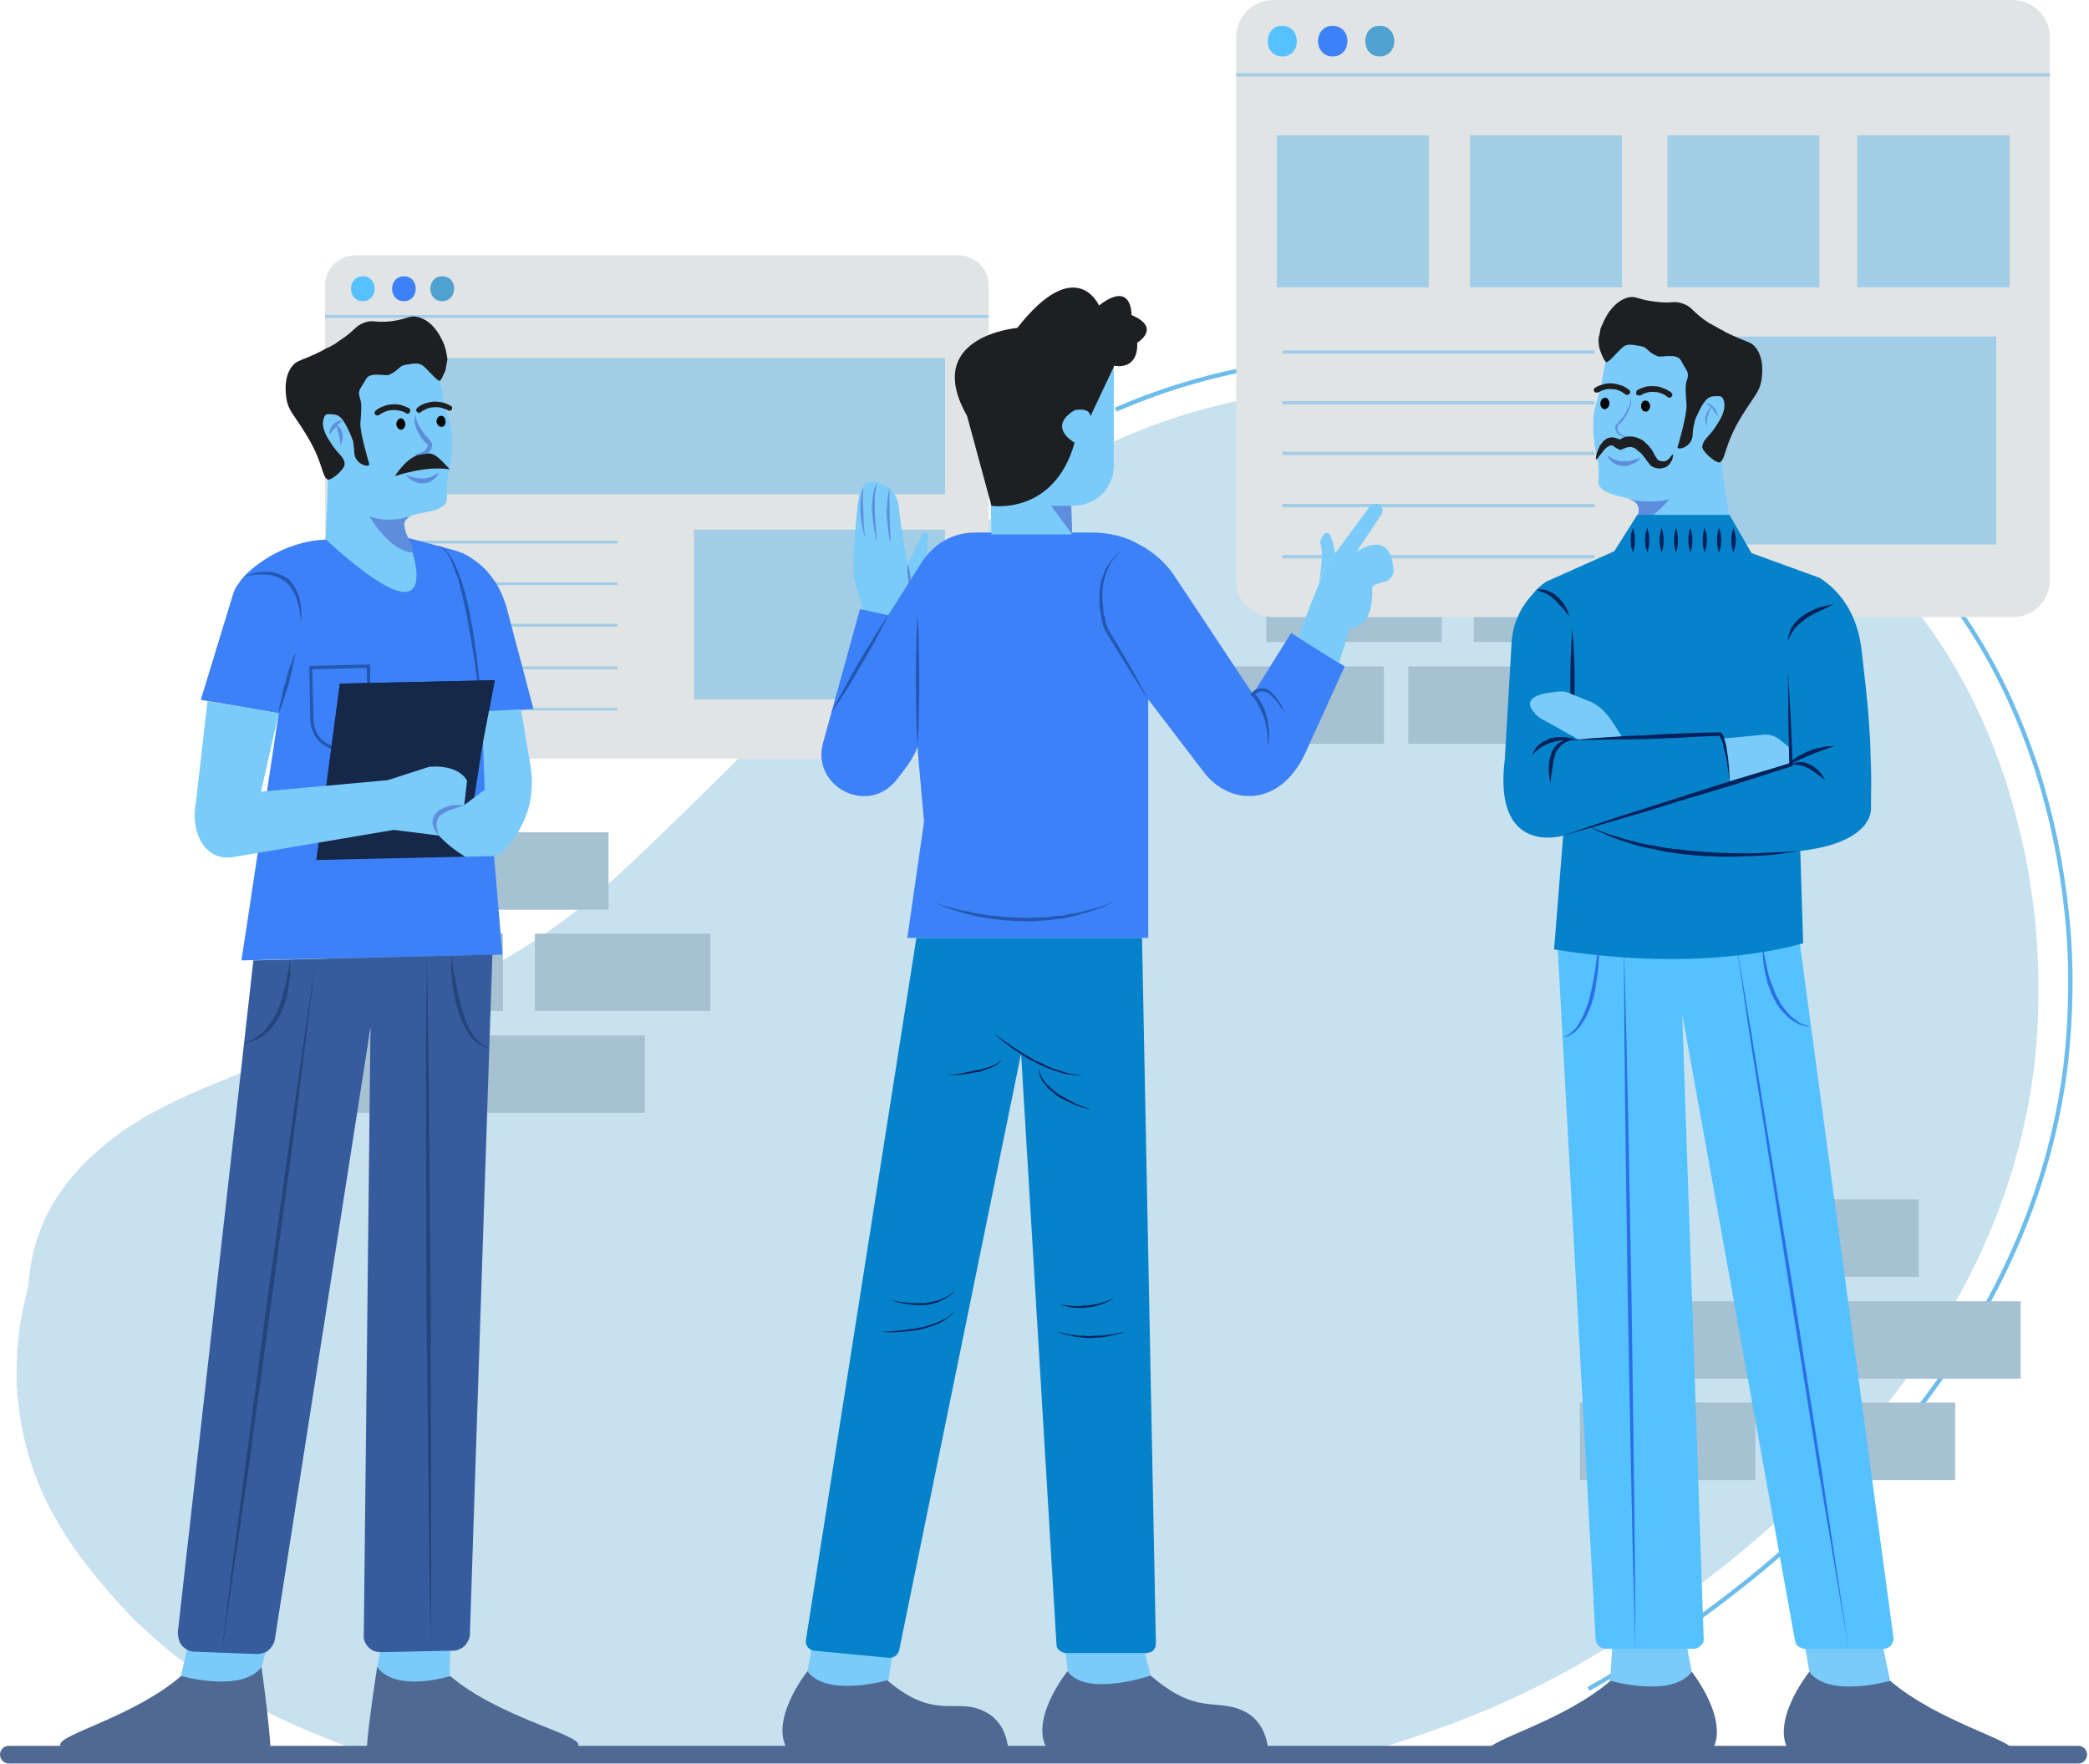 <svg xmlns="http://www.w3.org/2000/svg" viewBox="0 0 437 369" width="437" height="369"><title>team-discussing-on-website-development</title><style>		.s0 { fill: #c8e1ef } 		.s1 { fill: none;stroke: #6cbdec;stroke-miterlimit:10;stroke-width: .9 } 		.s2 { fill: #a6c1d1 } 		.s3 { fill: #e1e4e5 } 		.s4 { fill: #a2cde6 } 		.s5 { fill: #55c1ff } 		.s6 { fill: #3c81f7 } 		.s7 { fill: #4fa1d0 } 		.s8 { fill: #7acbf9 } 		.s9 { fill: #5e8ddd } 		.s10 { fill: #506993 } 		.s11 { fill: #2357b0 } 		.s12 { fill: #0582ca } 		.s13 { fill: #00225c } 		.s14 { fill: #1d1f22 } 		.s15 { fill: #07080a } 		.s16 { fill: #365c9d } 		.s17 { fill: #24457c } 		.s18 { fill: #152849 } 		.s19 { fill: #2a6fe6 } 		.s20 { fill: none;stroke: #506993;stroke-linecap: round;stroke-linejoin: round;stroke-width: 2 } 	</style><g id="Layer_2"><g id="Layer_1-2"><path class="s0" d="m287.1 366.2c14.3-4.5 27.1-9 42.6-17.7 15.9-9 86.6-51.5 95.8-125.1q0.9-7.6 0.9-15.1 0.1-7.6-0.6-15.2-0.8-7.6-2.3-15-1.6-7.4-3.9-14.7c-2.8-8.3-8.7-25-23.6-41.6-18.2-20.3-39-28.1-51.2-32.6q-6.9-2.4-13.9-4.2-7.1-1.8-14.4-2.9-7.2-1-14.5-1.4-7.3-0.3-14.6 0c-11 0.4-30.5 1.2-52.7 10.9-14.5 6.3-23.4 13.5-36.7 24.3-21 17-23.7 24.2-60.5 59.4-10 9.7-18.3 17.3-31 24.8-8.8 5.2-15.9 8.2-28.9 13.5-32.2 13-41.3 15.7-51.9 23-20.4 14.3-19.1 30-20 33.3q-0.8 3.2-1.4 6.5-0.5 3.3-0.7 6.6-0.2 3.3-0.1 6.7 0.2 3.3 0.7 6.6c2.6 17.6 12.2 29.2 18.1 36.2q3 3.5 6.3 6.8 3.4 3.2 7 6.2 3.7 2.9 7.6 5.5 3.9 2.5 8 4.7 2.9 1.5 5.8 3 2.9 1.4 5.9 2.7 2.9 1.3 6 2.5 3 1.2 6 2.3z"></path><path class="s1" d="m233.4 85.7c23.1-10.1 43.4-10.9 54.9-11.3q7.6-0.4 15.2 0 7.6 0.4 15.1 1.5 7.6 1.1 14.9 3 7.4 1.8 14.6 4.4c12.7 4.6 34.3 12.8 53.3 33.9 15.5 17.3 21.6 34.7 24.6 43.4q2.4 7.5 4 15.2 1.6 7.8 2.4 15.7 0.8 7.8 0.7 15.8-0.1 7.9-1 15.7c-9.6 76.7-83.2 121-99.8 130.3"></path><path fill-rule="evenodd" class="s2" d="m148.6 211.5h-36.7v-16.2h36.7z"></path><path fill-rule="evenodd" class="s2" d="m127.3 190.3h-36.6v-16.2h36.6z"></path><path fill-rule="evenodd" class="s2" d="m105.2 211.5h-36.7v-16.2h36.7z"></path><path fill-rule="evenodd" class="s2" d="m134.9 232.8h-36.7v-16.2h36.7z"></path><path fill-rule="evenodd" class="s2" d="m93.1 232.8h-36.6v-16.2h36.6z"></path><path fill-rule="evenodd" class="s2" d="m422.7 288.4h-36.7v-16.2h36.7z"></path><path fill-rule="evenodd" class="s2" d="m401.4 267.1h-36.7v-16.2h36.7z"></path><path fill-rule="evenodd" class="s2" d="m379.3 288.4h-36.7v-16.2h36.7z"></path><path fill-rule="evenodd" class="s2" d="m409 309.6h-36.7v-16.2h36.7z"></path><path fill-rule="evenodd" class="s2" d="m367.2 309.6h-36.7v-16.2h36.7z"></path><path fill-rule="evenodd" class="s2" d="m345 134.3h-36.7v-16.2h36.7z"></path><path fill-rule="evenodd" class="s2" d="m323.7 113.1h-36.7v-16.2h36.7z"></path><path fill-rule="evenodd" class="s2" d="m301.6 134.3h-36.7v-16.2h36.7z"></path><path fill-rule="evenodd" class="s2" d="m331.3 155.6h-36.7v-16.2h36.7z"></path><path fill-rule="evenodd" class="s2" d="m289.5 155.6h-36.6v-16.2h36.6z"></path><path fill-rule="evenodd" class="s3" d="m74.4 53.4h126.1c3.5 0 6.3 2.8 6.3 6.3v92.7c0 3.5-2.8 6.3-6.3 6.3h-126.1c-3.5 0-6.4-2.8-6.4-6.3v-92.7c0-3.5 2.9-6.3 6.4-6.3z"></path><path fill-rule="evenodd" class="s4" d="m68 65.9h138.8v0.6h-138.8z"></path><path class="s5" d="m75.9 63c3.3 0 3.3-5.2 0-5.2-3.3 0-3.3 5.2 0 5.2z"></path><path class="s6" d="m84.5 63c3.3 0 3.3-5.2 0-5.2-3.3 0-3.3 5.2 0 5.2z"></path><path class="s7" d="m92.5 63c3.3 0 3.4-5.2 0-5.2-3.3 0-3.3 5.2 0 5.2z"></path><path fill-rule="evenodd" class="s4" d="m75.9 74.9h121.8v28.5h-121.8z"></path><path fill-rule="evenodd" class="s4" d="m75.9 113.1h53.3v0.6h-53.3z"></path><path fill-rule="evenodd" class="s4" d="m75.9 121.8h53.3v0.6h-53.3z"></path><path fill-rule="evenodd" class="s4" d="m75.9 130.5h53.3v0.6h-53.3z"></path><path fill-rule="evenodd" class="s4" d="m75.9 139.4h53.3v0.6h-53.3z"></path><path fill-rule="evenodd" class="s4" d="m75.9 148.1h53.3v0.5h-53.3z"></path><path fill-rule="evenodd" class="s4" d="m145.2 110.8h52.5v35.5h-52.5z"></path><path fill-rule="evenodd" class="s3" d="m266.4 0h154.6c4.3 0 7.8 3.5 7.8 7.7v113.7c0 4.3-3.5 7.7-7.8 7.7h-154.6c-4.3 0-7.8-3.4-7.8-7.7v-113.7c0-4.2 3.5-7.7 7.8-7.7z"></path><path fill-rule="evenodd" class="s4" d="m258.6 15.3h170.2v0.7h-170.2z"></path><path class="s5" d="m268.3 11.8c4 0 4-6.4-0.1-6.4-4 0-4 6.4 0 6.4z"></path><path class="s6" d="m278.8 11.8c4.1 0 4.1-6.4 0-6.4-4.1 0-4.1 6.4 0 6.4z"></path><path class="s7" d="m288.6 11.8c4.1 0 4.1-6.4 0-6.4-4 0-4 6.4 0 6.4z"></path><path fill-rule="evenodd" class="s4" d="m268.3 73.3h65.3v0.7h-65.4z"></path><path fill-rule="evenodd" class="s4" d="m268.3 83.9h65.3v0.7h-65.4z"></path><path fill-rule="evenodd" class="s4" d="m268.3 94.5h65.3v0.7h-65.4z"></path><path fill-rule="evenodd" class="s4" d="m268.3 105.4h65.3v0.7h-65.4z"></path><path fill-rule="evenodd" class="s4" d="m268.3 116.1h65.3v0.7h-65.4z"></path><path fill-rule="evenodd" class="s4" d="m353.2 70.4h64.4v43.5h-64.4z"></path><path fill-rule="evenodd" class="s4" d="m267.1 28.3h31.8v31.8h-31.8z"></path><path fill-rule="evenodd" class="s4" d="m307.5 28.3h31.8v31.8h-31.8z"></path><path fill-rule="evenodd" class="s4" d="m348.8 28.3h31.8v31.8h-31.8z"></path><path fill-rule="evenodd" class="s4" d="m388.5 28.3h31.9v31.8h-31.9z"></path><path class="s8" d="m186.2 135.9c0 0 3.6-2.4 5.9-11.7 2.3-9.2 3.1-16.7 0-10.8l-2.2 4.6c0 0-1.5-7.5-1.9-12.1q-0.1-0.9-0.5-1.7-0.3-0.8-0.9-1.5-0.6-0.7-1.4-1.2-0.8-0.4-1.7-0.6c-2.2-0.5-3.8 0.5-4.2 5.9-0.8 8-0.9 12.2-0.6 14.3 0.2 0.7 2.3 8.1 2.3 8.1z"></path><path class="s9" d="m190.3 122.7q0-0.2 0-0.3-0.1-0.2-0.1-0.3-0.1-0.1-0.1-0.3 0-0.1-0.1-0.3 0-0.1 0-0.3 0-0.1-0.1-0.2 0-0.2 0-0.3 0-0.2 0-0.3-0.1-0.6-0.1-1.2 0-0.1 0-0.3 0-0.1 0-0.3 0-0.1 0-0.3 0-0.1 0.1-0.3 0 0.2 0.1 0.3 0 0.2 0.1 0.3 0 0.1 0.1 0.3 0 0.1 0 0.3 0.1 0.1 0.1 0.2 0 0.2 0.1 0.3 0 0.2 0 0.3 0 0.2 0 0.3 0.1 0.2 0.1 0.3 0 0.2 0 0.3 0 0.1 0 0.3 0 0.1 0 0.3 0 0.1 0 0.3 0 0.1-0.1 0.3 0 0.1 0 0.3 0 0.1-0.1 0.3zm-4-9.1q-0.1-0.4-0.2-0.7-0.1-0.4-0.1-0.7-0.1-0.4-0.1-0.7-0.1-0.4-0.1-0.8-0.2-1.4-0.3-2.8 0-0.4 0-0.7 0-0.4 0-0.7 0-0.4 0.1-0.8 0-0.3 0-0.7 0-0.3 0.1-0.7 0-0.4 0.1-0.7 0-0.4 0.1-0.7 0.1-0.4 0.2-0.7c-0.1 1.9 0 3.8 0 5.7l0.1 2.8q0.1 1.4 0.1 2.9zm-2.9-0.4q-0.1-0.3-0.2-0.7-0.1-0.4-0.1-0.8-0.1-0.4-0.2-0.8-0.1-0.3-0.1-0.7-0.1-0.4-0.1-0.8-0.1-0.4-0.1-0.8-0.1-0.4-0.1-0.8 0-0.4-0.1-0.8 0-0.4 0-0.8 0-0.4 0-0.8 0.1-0.3 0.1-0.7 0-0.4 0.1-0.8 0-0.4 0.1-0.8 0.1-0.4 0.2-0.8 0.1-0.4 0.3-0.7 0.1-0.4 0.3-0.7-0.1 0.3-0.2 0.7-0.1 0.4-0.1 0.8-0.1 0.4-0.1 0.7-0.1 0.4-0.1 0.8 0 1.6 0 3.1c0.1 2.1 0.3 4.1 0.4 6.2zm-2.5-0.9q-0.1-0.3-0.2-0.6-0.1-0.4-0.1-0.7-0.1-0.3-0.2-0.6 0-0.3-0.1-0.7-0.1-0.3-0.1-0.6 0-0.3-0.1-0.7 0-0.3 0-0.6-0.1-0.4-0.1-0.7 0-0.3 0-0.6 0-0.4 0-0.7 0-0.3 0-0.7 0-0.3 0.1-0.6 0-0.4 0-0.7 0.1-0.3 0.1-0.6 0.1-0.4 0.2-0.7 0.1-0.3 0.2-0.6-0.1 1.3-0.1 2.6 0 1.3 0.1 2.6l0.1 2.6z"></path><path class="s8" d="m170.6 340.7l-3.6 18.9c0 0 11.7 4.4 18.7-7.1l1.6-10.4z"></path><path class="s10" d="m168.9 349.6c0 0-8.5 10.7-3.8 16.9q0.2 0.3 0.5 0.5 0.2 0.2 0.5 0.3 0.2 0.1 0.5 0.2 0.3 0.1 0.7 0.1l42.3-0.3q0.3 0 0.5-0.1 0.3-0.1 0.5-0.3 0.2-0.2 0.3-0.5 0.1-0.3 0-0.6c-0.2-2.2-1.2-6.2-5.4-8-5.9-2.6-10 2.1-19.9-6.3 0 0-12.7 3.6-16.7-1.9z"></path><path class="s8" d="m222.2 340.1l2.6 20.9c0 0 11 2 15.9-10.5l-2.7-10.8z"></path><path class="s10" d="m223.3 349.6c0 0-8.6 10.7-3.8 16.9q0.2 0.3 0.4 0.5 0.2 0.2 0.5 0.3 0.3 0.1 0.6 0.2 0.3 0.1 0.6 0.1l42.3-0.3q0.3 0 0.6-0.1 0.2-0.1 0.4-0.3 0.2-0.2 0.3-0.5 0.1-0.3 0.1-0.6c-0.3-2.2-1.3-6.2-5.4-8-5.9-2.6-9.4 1.1-19.2-7.3 0 0-13.4 4.6-17.4-0.9z"></path><path class="s6" d="m185.8 128.7l-5.9-1.3-7.7 27.9c-2.6 9.2 9.3 15.4 15.3 7.9 2.4-3 4.1-5.5 4.4-7l1.4 15.7-3.5 24.3h50.4v-49.9l12 15.7c5.6 6.7 16 6.7 21.1-5l8-17.6-11.2-7-8 12.8-16.2-24.4q-1.4-2.2-3.4-4-1.9-1.7-4.2-2.9-2.2-1.3-4.8-1.9-2.5-0.6-5.1-0.6h-24.4q-1.7 0-3.3 0.4-1.6 0.4-3 1.2-1.5 0.8-2.7 2-1.2 1.1-2.1 2.5z"></path><path class="s11" d="m173.8 149.2c0.9-1.7 1.8-3.5 2.8-5.2q1.4-2.6 2.9-5.2 1.5-2.6 3.1-5.1c1-1.7 2.1-3.4 3.2-5-0.8 1.8-1.8 3.5-2.7 5.3q-1.5 2.6-3 5.2-1.4 2.5-3 5.1c-1.1 1.6-2.1 3.3-3.3 4.9zm18.1 7c-0.1-2.3-0.2-4.6-0.2-6.9-0.1-2.3-0.1-4.6-0.1-6.9 0-2.3 0-4.5 0.1-6.8 0-2.3 0.1-4.6 0.2-6.9 0.2 2.3 0.3 4.6 0.3 6.9 0.1 2.3 0.1 4.5 0.1 6.8 0 2.3 0 4.6-0.1 6.9 0 2.3-0.1 4.6-0.3 6.9zm48.3-9.9c-1.6-2.4-3.1-4.8-4.6-7.2-1.5-2.4-3-4.8-4.5-7.3q-0.2-0.6-0.4-1.1-0.1-0.5-0.2-1.1-0.2-0.5-0.2-1.1-0.1-0.5-0.2-1.1-0.1-0.6-0.1-1.1 0-0.6 0-1.1 0-0.6 0-1.1 0-0.6 0.1-1.2 0.1-0.5 0.2-1.1 0.1-0.5 0.3-1 0.2-0.6 0.4-1.1 0.2-0.5 0.5-1 0.3-0.5 0.6-0.9 0.3-0.5 0.7-0.9 0.3-0.4 0.7-0.8 0.4-0.4 0.9-0.7-0.4 0.3-0.8 0.8-0.4 0.4-0.7 0.8-0.3 0.4-0.6 0.9-0.3 0.5-0.5 1-0.2 0.5-0.4 1-0.2 0.5-0.3 1-0.2 0.5-0.3 1-0.1 0.6-0.1 1.1-0.1 0.6-0.1 1.1 0 0.5 0 1.1 0 0.5 0.1 1 0 0.6 0.1 1.1 0 0.6 0.1 1.1 0.1 0.5 0.3 1 0.1 0.6 0.2 1.1 0.2 0.5 0.4 1l-0.1-0.1c1.5 2.5 2.9 4.9 4.4 7.4 1.4 2.5 2.8 5 4.1 7.5zm-45.1 42.4q2.3 0.8 4.7 1.4c0.8 0.2 1.6 0.4 2.3 0.5l2.4 0.5q1.2 0.2 2.4 0.4 1.2 0.1 2.4 0.2 1.2 0.2 2.4 0.2 1.2 0.1 2.4 0.1c1.6 0.1 3.2-0.1 4.8-0.1q1.2-0.2 2.4-0.3l1.2-0.1 1.2-0.3c0.8-0.1 1.6-0.2 2.4-0.4l2.3-0.6c0.4-0.1 0.8-0.2 1.2-0.3l1.1-0.4 2.3-0.8q-1.1 0.5-2.2 1-1.1 0.4-2.3 0.8-1.1 0.4-2.3 0.7-1.2 0.4-2.4 0.6l-1.2 0.3q-0.6 0.1-1.2 0.1-1.2 0.2-2.4 0.3c-1.6 0.1-3.3 0.3-4.9 0.2q-1.2 0-2.4-0.1-1.3 0-2.5-0.2-1.2-0.1-2.4-0.3-1.2-0.2-2.4-0.4-1.2-0.3-2.4-0.6-1.1-0.3-2.3-0.7-1.2-0.3-2.3-0.8-1.1-0.4-2.3-0.9zm73.7-39.5q-0.3-0.5-0.6-0.9-0.4-0.5-0.7-1-0.3-0.5-0.7-0.9-0.4-0.4-0.8-0.8-0.2-0.2-0.4-0.4-0.2-0.1-0.5-0.3-0.2-0.1-0.5-0.2-0.2 0-0.5-0.1-0.2 0-0.5 0.1-0.2 0.1-0.5 0.2-0.2 0.1-0.4 0.2-0.2 0.2-0.3 0.4l-0.1-0.5q0.3 0.2 0.5 0.5 0.3 0.3 0.5 0.6 0.2 0.4 0.4 0.7 0.2 0.3 0.4 0.7 0.1 0.3 0.3 0.6 0.1 0.4 0.3 0.7 0.1 0.4 0.2 0.8 0.1 0.3 0.2 0.7 0.1 0.3 0.1 0.7 0.1 0.4 0.1 0.7 0.1 0.4 0.1 0.8 0.1 0.4 0.1 0.7 0 0.4 0 0.8 0 0.3-0.1 0.7 0 0.4 0 0.7-0.1 0.4-0.1 0.8l-0.1-1.5c0-0.5 0-1-0.1-1.4q-0.1-0.4-0.1-0.8-0.1-0.3-0.2-0.7 0-0.3-0.1-0.7-0.1-0.3-0.2-0.7-0.1-0.3-0.2-0.6-0.1-0.4-0.3-0.7-0.1-0.3-0.3-0.7-0.1-0.3-0.3-0.6-0.1-0.3-0.3-0.6-0.2-0.3-0.4-0.6-0.2-0.3-0.4-0.6-0.2-0.2-0.5-0.5l-0.2-0.3 0.2-0.2q0.2-0.3 0.5-0.5 0.3-0.2 0.6-0.3 0.3-0.1 0.6-0.2 0.3 0 0.7 0 0.3 0 0.6 0.1 0.3 0.1 0.6 0.3 0.2 0.1 0.5 0.3 0.2 0.2 0.4 0.5 0.4 0.4 0.8 0.9 0.3 0.5 0.7 1 0.3 0.5 0.5 1 0.3 0.6 0.5 1.1z"></path><path class="s12" d="m191.7 196.2l-23.1 146.8q-0.1 0.4 0 0.8 0.1 0.4 0.4 0.8 0.3 0.3 0.6 0.5 0.4 0.2 0.8 0.2l15.6 1.5q0.3 0 0.7-0.1 0.3-0.1 0.6-0.3 0.3-0.2 0.5-0.5 0.2-0.3 0.3-0.7l25.5-124.8 7.4 123.5q0 0.4 0.1 0.7 0.2 0.4 0.5 0.6 0.3 0.3 0.6 0.4 0.4 0.2 0.8 0.2h16.8q0.4 0 0.8-0.2 0.4-0.1 0.7-0.4 0.2-0.3 0.4-0.7 0.1-0.3 0.1-0.8l-2.9-147.5z"></path><path class="s13" d="m186.3 271.9q0.5 0.1 0.9 0.2 0.4 0.1 0.9 0.2 0.4 0.1 0.8 0.1 0.5 0.1 0.9 0.1 0.5 0.1 0.9 0.1 0.4 0 0.9 0 0.4 0 0.8 0 0.5 0 0.9 0 0.4 0 0.9-0.1 0.4-0.1 0.8-0.2 0.5-0.1 0.9-0.2 0.4-0.1 0.8-0.2 0.4-0.2 0.8-0.4 0.4-0.2 0.8-0.4 0.3-0.3 0.7-0.5 0.3-0.3 0.7-0.6-0.3 0.4-0.6 0.7-0.4 0.3-0.7 0.5-0.4 0.3-0.8 0.5-0.4 0.3-0.8 0.4-0.4 0.2-0.8 0.4-0.4 0.1-0.9 0.2-0.4 0.1-0.9 0.2-0.4 0.1-0.9 0.1-0.8 0.1-1.7 0-0.9 0-1.8-0.2-0.9-0.1-1.8-0.3-0.8-0.3-1.7-0.6zm-1.8 6.7q2-0.1 4-0.3 0.5-0.1 1-0.1 0.5-0.1 1-0.2 0.5 0 1-0.1 0.5-0.1 1-0.2 0.5-0.1 1-0.2 0.5-0.2 1-0.3 0.4-0.2 0.9-0.3 0.5-0.2 0.9-0.4 0.5-0.2 1-0.4 0.4-0.2 0.8-0.5 0.4-0.3 0.8-0.6 0.4-0.3 0.8-0.7-0.3 0.4-0.7 0.8-0.4 0.3-0.8 0.6-0.4 0.4-0.8 0.6-0.5 0.3-0.9 0.5-0.5 0.2-1 0.4-0.4 0.2-0.9 0.3-0.5 0.2-1 0.3-0.5 0.2-1 0.3-1 0.2-2 0.3-1 0.1-2 0.2-1.1 0.1-2.1 0.1-1 0-2-0.1zm36.8-5.8q0.4 0.1 0.7 0.2 0.4 0 0.8 0 0.4 0.1 0.7 0.1 0.4 0 0.8 0.1 0.4 0 0.7 0 0.4 0 0.8 0 0.4 0 0.7-0.1 0.4 0 0.8 0 0.7-0.1 1.5-0.2 0.7-0.1 1.4-0.3 0.8-0.3 1.5-0.5 0.7-0.3 1.3-0.7-0.3 0.3-0.6 0.5-0.3 0.2-0.7 0.4-0.3 0.1-0.7 0.3-0.3 0.1-0.7 0.3-0.3 0.1-0.7 0.2-0.4 0.1-0.8 0.2-0.3 0.1-0.7 0.1-0.4 0.1-0.8 0.1-0.7 0.1-1.5 0.1-0.8 0-1.5-0.1-0.8-0.1-1.5-0.3-0.8-0.1-1.5-0.4zm0 5.8q0.4 0.1 0.9 0.2 0.4 0.1 0.8 0.2 0.5 0.1 0.9 0.2 0.4 0 0.9 0.1 0.4 0 0.9 0.1 0.4 0 0.9 0 0.4 0 0.9 0.1 0.4 0 0.8 0 0.5-0.1 0.9-0.1 0.5 0 0.9 0 0.5 0 0.9-0.1 0.5 0 0.9-0.1c1.2-0.1 2.3-0.4 3.5-0.6q-0.4 0.1-0.8 0.3-0.5 0.1-0.9 0.2-0.4 0.1-0.9 0.2-0.4 0.1-0.9 0.2-0.4 0.1-0.9 0.2-0.4 0-0.8 0.1-0.5 0-0.9 0-0.5 0.1-1 0.1-0.4 0-0.9 0-0.4-0.1-0.9-0.1-0.4 0-0.9-0.1-0.4 0-0.9-0.1-0.4-0.1-0.8-0.2-0.5-0.1-0.9-0.2-0.5-0.1-0.9-0.3-0.4-0.1-0.8-0.3zm-13.3-62.4c1.3 1.1 2.8 2 4.2 3q0.6 0.4 1.1 0.7 0.6 0.4 1.1 0.7 0.6 0.3 1.1 0.6 0.6 0.4 1.2 0.7 0.6 0.3 1.2 0.5 0.5 0.3 1.1 0.6 0.6 0.2 1.2 0.5 0.6 0.2 1.3 0.4 0.6 0.2 1.2 0.4 0.6 0.2 1.3 0.3 0.6 0.1 1.2 0.2 0.7 0.1 1.3 0.2-0.6 0-1.3-0.1-0.6 0-1.3-0.1-0.6-0.1-1.3-0.2-0.6-0.2-1.2-0.4-0.7-0.2-1.3-0.4-0.6-0.2-1.2-0.5-0.6-0.2-1.2-0.5-0.6-0.3-1.2-0.6-0.6-0.3-1.2-0.6-0.5-0.3-1.1-0.7-0.5-0.3-1.1-0.7-0.5-0.4-1.1-0.7-0.5-0.4-1-0.8-0.6-0.4-1.1-0.8-0.5-0.4-1-0.8-0.5-0.5-0.9-0.9zm-9.9 8.8c2-0.3 4-0.6 5.9-1.1q0.4 0 0.8-0.1 0.3-0.1 0.7-0.2 0.3-0.1 0.7-0.2 0.4-0.1 0.7-0.2 0.4-0.1 0.7-0.3 0.4-0.1 0.7-0.3 0.3-0.2 0.6-0.4 0.4-0.2 0.7-0.4-0.3 0.3-0.6 0.5-0.3 0.3-0.6 0.5-0.3 0.2-0.7 0.4-0.3 0.1-0.7 0.3-0.3 0.1-0.7 0.2-0.3 0.1-0.7 0.3-0.4 0.1-0.7 0.2-0.4 0.1-0.8 0.1-0.7 0.2-1.5 0.3-0.7 0.1-1.5 0.2-0.7 0.1-1.5 0.1-0.8 0.1-1.5 0.1zm19.1-1.6q0.1 0.4 0.3 0.9 0.1 0.4 0.3 0.8 0.2 0.4 0.5 0.8 0.2 0.4 0.5 0.7 0.3 0.4 0.7 0.7 0.3 0.3 0.7 0.6 0.3 0.3 0.7 0.6 0.4 0.3 0.7 0.5c0.6 0.3 1.1 0.6 1.6 0.9q0.9 0.5 1.7 0.9c1.1 0.5 2.3 0.9 3.5 1.4q-1-0.3-1.9-0.5c-0.6-0.2-1.1-0.4-1.7-0.6-0.6-0.3-1.2-0.6-1.7-0.8-0.6-0.3-1.2-0.6-1.7-0.9q-0.4-0.3-0.8-0.6-0.3-0.3-0.7-0.6-0.3-0.3-0.7-0.6-0.3-0.4-0.6-0.8-0.3-0.3-0.6-0.7-0.2-0.4-0.4-0.9-0.2-0.4-0.2-0.9-0.1-0.4-0.2-0.9z"></path><path class="s8" d="m271.5 133.3l5.9-15 9.2-12.4q0.2-0.2 0.5-0.3 0.2-0.2 0.5-0.2 0.3-0.1 0.6 0 0.2 0.1 0.5 0.3 0.2 0.1 0.3 0.4 0.2 0.2 0.2 0.5 0.1 0.2 0 0.5-0.1 0.3-0.2 0.5l-5.2 7.8c0 0 7.2-5.1 7.7 3.8q0.1 0.4-0.1 0.8-0.1 0.5-0.4 0.8-0.3 0.4-0.7 0.6-0.3 0.3-0.8 0.3-0.3 0.1-0.6 0.2-0.3 0.1-0.6 0.2-0.4 0.1-0.7 0.2-0.2 0.2-0.5 0.4c-0.2 0.1 0.9 8.4-4.7 8.7l-2.3 7.3z"></path><path class="s8" d="m276 121.7c0 0 0.9-6.1 0.3-7.7q0-0.1-0.1-0.3 0-0.2 0-0.3 0-0.2 0.1-0.4 0-0.1 0.1-0.3c0.6-1.3 1.9-3 2.9 3l-1.9 2.6zm-68.6-9.9l-0.7-35.4h26.3v21q0 1.7-0.6 3.2-0.7 1.6-1.8 2.7-1.2 1.2-2.7 1.8-1.6 0.7-3.2 0.7h-0.6l0.1 6z"></path><path fill-rule="evenodd" class="s9" d="m224.1 105.8h-4.2l4.4 6-0.2-6z"></path><path class="s14" d="m207.4 105.8c0 0 13.1 2.1 17.4-13.2 0 0-5.9-3.2 0-6.8 0 0 3.2-0.7 3.3 1.3l5-10.6c0 0 5 1.2 4.8-4.8 0 0 5.2-3.1-1.2-5.8 0 0 0.2-7.4-6.8-2 0 0-4.8-11-17.1 4.7 0 0-20 1.7-10.5 18.4z"></path><path class="s8" d="m80.6 339.8l-1.7 8.9c0 0 8.3 14.3 15.2 2.7l0.1-12.5z"></path><path class="s10" d="m78.9 348.7c0 0-2.8 18-2 18l42.7-0.2q0.3 0 0.6-0.1 0.3-0.2 0.4-0.4 0.2-0.2 0.3-0.5 0.1-0.3 0.1-0.6c-0.3-2.2-17-5.9-26.8-14.3 0 0-11.3 3.6-15.3-1.9z"></path><path class="s8" d="m40.4 339.8l-4.6 19.3c0 0 11.2 3.9 18.2-7.7l3-11.1zm33.6-269.2q1.1-0.3 2.1-0.4 1.1-0.1 2.1 0 1.1 0 2.2 0.1 1 0.2 2 0.4c1.3 0.4 6 1.7 8.6 5.9 0.9 1.6 1.2 3.6 1.9 7.6 0.4 2.4 1.5 4.2 1.7 7.2q0 0.9 0 1.8 0 1-0.1 1.9-0.1 0.9-0.3 1.8-0.1 0.9-0.3 1.8c-0.9 3.7-0.1 5.8-0.6 6.5-2 2.9-9 1.2-8.8 4.8 0.1 2.2 5.1 9.7 5.2 12.3 0 3.4-9.7 3.4-13 2-0.5-0.2-8.8-7.4-8.6-11.4 0.1-2.1 0.7-15.6 0.5-16.8-1-4.6-3.3-5-5.5-10.4q-0.5-1.1-0.6-2.2-0.2-1.1-0.1-2.2 0.1-1.1 0.5-2.1 0.4-1.1 1-2 1-1.2 2.1-2.3 1.1-1 2.4-1.9 1.3-0.8 2.7-1.4 1.4-0.7 2.9-1z"></path><path fill-rule="evenodd" class="s15" d="m92.4 89.3c-0.6 0-1-0.5-1.1-1.1 0-0.6 0.4-1.2 0.9-1.2 0.5-0.1 1 0.4 1 1.1 0.1 0.6-0.3 1.2-0.8 1.2z"></path><path fill-rule="evenodd" class="s15" d="m83.9 89.9c-0.5 0-0.9-0.5-1-1.1 0-0.7 0.4-1.2 0.9-1.3 0.5 0 0.9 0.5 1 1.1 0 0.7-0.3 1.2-0.9 1.3z"></path><path class="s14" d="m87.7 86.4q-0.2 0-0.4-0.2-0.1-0.1-0.2-0.2-0.1-0.2 0-0.4 0.1-0.2 0.2-0.3 0.7-0.6 1.6-0.9 0.9-0.3 1.8-0.4 1 0 1.9 0.2 0.9 0.2 1.7 0.7 0.2 0.1 0.3 0.3 0 0.3-0.1 0.5-0.2 0.2-0.4 0.2-0.2 0.1-0.4-0.1-0.7-0.3-1.4-0.5-0.8-0.2-1.5-0.1-0.8 0-1.5 0.3-0.7 0.3-1.3 0.7 0 0.1-0.1 0.1 0 0-0.1 0 0 0 0 0.1-0.1 0-0.1 0zm-8.8 0.5q-0.2 0-0.3-0.1-0.2-0.1-0.2-0.3-0.1-0.1 0-0.3 0-0.2 0.2-0.3 0.7-0.6 1.6-0.9 0.9-0.4 1.8-0.4 0.9-0.1 1.8 0.1 1 0.3 1.8 0.7 0.2 0.2 0.2 0.4 0.1 0.2-0.1 0.5-0.1 0.2-0.3 0.2-0.3 0.1-0.5-0.1-0.6-0.4-1.4-0.5-0.7-0.2-1.5-0.1-0.7 0-1.4 0.3-0.7 0.3-1.3 0.7-0.1 0.1-0.1 0.1 0 0-0.1 0 0 0-0.1 0 0 0-0.1 0z"></path><path class="s9" d="m86.9 86.7q0 0.3 0.1 0.7 0.1 0.3 0.2 0.6 0.1 0.4 0.3 0.7 0.1 0.3 0.3 0.6 0.2 0.3 0.4 0.6 0.2 0.3 0.4 0.6 0.2 0.3 0.4 0.6 0.2 0.2 0.5 0.5l0.5 0.5q0.1 0.1 0.1 0.3 0.1 0.1 0.2 0.2 0 0.1 0.1 0.2 0 0.2 0 0.3 0 0.2-0.1 0.5 0 0.2-0.1 0.4-0.1 0.2-0.3 0.4-0.1 0.2-0.3 0.3-0.4 0.2-0.7 0.4-0.4 0.1-0.8 0.2-0.4 0-0.8 0-0.4-0.1-0.8-0.2 0.4 0 0.7-0.1 0.3 0 0.7-0.2 0.3-0.1 0.6-0.3 0.3-0.1 0.5-0.4 0.1-0.1 0.2-0.2 0.1-0.1 0.1-0.2 0.1-0.1 0.1-0.3 0.1-0.1 0.1-0.2c-0.1-0.2-0.1-0.2-0.2-0.4l-0.6-0.5q-0.1-0.1-0.2-0.3-0.1-0.2-0.3-0.3-0.1-0.2-0.2-0.3-0.1-0.2-0.2-0.4c-0.2-0.4-0.5-0.8-0.7-1.3q-0.1-0.4-0.2-0.7-0.1-0.4-0.2-0.8 0-0.4 0.1-0.8 0-0.4 0.1-0.7zm-15.3 1.4q-0.1 0-0.2 0.1-0.1 0.1-0.2 0.2-0.1 0-0.2 0.1-0.1 0.1-0.2 0.2 0 0.1-0.1 0.1-0.1 0.1-0.2 0.2-0.1 0.1-0.2 0.2 0 0.1-0.1 0.2c-0.4 0.4-0.8 0.9-1.3 1.5q0-0.2 0-0.3 0-0.1 0-0.3 0-0.1 0.1-0.2 0-0.2 0.1-0.3 0-0.1 0.1-0.3 0-0.1 0.1-0.2 0.1-0.1 0.2-0.2 0-0.1 0.1-0.2 0.1-0.1 0.2-0.2 0.1-0.1 0.2-0.2 0.2-0.1 0.3-0.2 0.1 0 0.2-0.1 0.2-0.1 0.3-0.1 0.1-0.1 0.3-0.1 0.1 0 0.2 0 0.2 0 0.3 0.1z"></path><path class="s9" d="m71.2 93q0-0.3-0.1-0.6 0-0.2 0-0.5-0.1-0.3-0.1-0.5-0.1-0.3-0.1-0.6-0.1-0.2-0.2-0.5-0.1-0.2-0.1-0.5-0.1-0.2-0.2-0.5-0.1-0.2-0.2-0.5 0.1 0.1 0.3 0.2 0.1 0 0.2 0.1 0.1 0.1 0.2 0.2 0.1 0.2 0.2 0.3 0.1 0.1 0.2 0.2 0 0.2 0.1 0.3 0.1 0.1 0.1 0.3 0 0.1 0.1 0.3 0.1 0.3 0.1 0.6 0 0.3-0.1 0.6 0 0.3-0.1 0.5-0.1 0.3-0.3 0.6z"></path><path class="s14" d="m77.2 96.9c0 0-2-6.6-1.8-8.5 0.2-2.7 0.3-4-0.1-5.1-0.6-1.7 0.2-2 1.2-3.9 0.9-1.8 4.1-0.6 4.9-1 2.2-1 2-1.9 3.5-2.1 1.5-0.2 2.6-0.6 3.7 0.3 1.1 0.9 3.1 3.5 3.5 3q0.4-0.5 0.6-1.1 0.3-0.5 0.5-1.1 0.1-0.6 0.2-1.1 0.1-0.6 0.2-1.2-0.1-0.6-0.2-1.2-0.1-0.6-0.3-1.2-0.1-0.5-0.4-1.1-0.2-0.5-0.5-1c-0.4-0.8-2-3.7-4.9-4.3-1.6-0.4-1.9 0.4-5.4 0.9-3.6 0.4-3.8-0.4-5.7 0.3-2 0.7-1.9 1.7-5.4 3.9q-0.4 0.3-0.8 0.6-0.5 0.2-0.9 0.5-0.5 0.2-0.9 0.4-0.5 0.3-0.9 0.5c-4.4 2.2-5.1 1.9-6 3-2.1 2.3-1.5 6.1-1.4 6.9 0.4 2.6 1.5 3.3 3.9 7.2 3.9 6.2 3.4 9 4.7 9.8 0.6 0.4 3.7-2.1 3.6-3.3-0.1-1.4-1.2-1.8-2.6-3.9-1-1.5-2.4-3.5-1.8-5.5 0.3-1.2 0.9-1 2.1-0.9 1.7 0 2.6 2.3 3.4 3.9q0.2 0.5 0.4 1 0.2 0.4 0.3 0.9 0.1 0.5 0.1 1 0.1 0.5 0.1 1c0 2.9 3.7 3.5 3.1 2.4z"></path><path class="s9" d="m84.9 99.3q0.4 0.2 0.8 0.3 0.5 0.2 0.9 0.3 0.5 0.1 0.9 0.1 0.5 0.1 1 0.1 0.2 0 0.4 0 0.2 0 0.4-0.1 0.2 0 0.4-0.1 0.2-0.1 0.4-0.1 0.3-0.1 0.5-0.2 0.2-0.1 0.4-0.3 0.2-0.1 0.4-0.2 0.2-0.1 0.4-0.2-0.1 0.2-0.2 0.4-0.2 0.2-0.3 0.4-0.2 0.2-0.4 0.4-0.2 0.2-0.4 0.3-0.1 0.1-0.2 0.2-0.1 0.1-0.2 0.1-0.2 0.1-0.3 0.1-0.1 0.1-0.2 0.1-0.2 0.1-0.3 0.1-0.1 0-0.3 0-0.1 0.1-0.3 0.1-0.1 0-0.2 0-0.3 0-0.6 0-0.2-0.1-0.5-0.1-0.2-0.1-0.5-0.2-0.2-0.1-0.5-0.2-0.2-0.1-0.4-0.2-0.2-0.2-0.4-0.3-0.2-0.2-0.4-0.4-0.2-0.2-0.3-0.4z"></path><path class="s14" d="m88 95.1c2-0.2 2.3-1.2 6.1 3.1 0 0-4-1-11.5 1.4 0 0 2.6-4.2 5.4-4.5z"></path><path class="s6" d="m111.6 148.3l-5.7-21.5q-0.5-1.6-1.2-3.1-0.7-1.5-1.7-2.8-1-1.4-2.2-2.5-1.3-1.1-2.7-2-0.3-0.2-0.6-0.3-0.4-0.2-0.7-0.4-0.3-0.1-0.7-0.2-0.3-0.2-0.7-0.3l-10.1-2.7c0 0 10.1 25.2-17.1 0.4 0 0-8.4-0.3-16.4 6.9q-0.5 0.5-1 1.1-0.5 0.5-0.9 1.2-0.5 0.6-0.8 1.3-0.3 0.7-0.5 1.4l-6.6 21.6 16.3 2.8c0 0-7.7 51.4-7.8 51.7l54.6-1.2-4.3-50.7z"></path><path class="s11" d="m62.9 130.2q0-0.3 0-0.6-0.1-0.3-0.1-0.6 0-0.3-0.1-0.6 0-0.3 0-0.6-0.1-0.3-0.1-0.6-0.1-0.3-0.1-0.5-0.1-0.3-0.2-0.6-0.1-0.3-0.2-0.6-0.1-0.5-0.3-1-0.3-0.6-0.6-1-0.3-0.5-0.6-1-0.4-0.4-0.8-0.8-0.5-0.3-1-0.6-0.4-0.3-1-0.5-0.5-0.2-1.1-0.3-0.5-0.1-1.1-0.1-0.6-0.1-1.2 0-0.6 0-1.1 0-0.6 0.1-1.2 0.2-0.6 0.1-1.2 0.2 0.6-0.2 1.2-0.4 0.5-0.2 1.1-0.3 0.6-0.2 1.2-0.2 0.6-0.1 1.2-0.1 0.7 0 1.3 0.1 0.6 0.1 1.2 0.3 0.6 0.2 1.1 0.5 0.6 0.3 1.1 0.6 0.4 0.5 0.8 0.9 0.4 0.5 0.7 1.1 0.3 0.5 0.5 1.1 0.3 0.6 0.4 1.2 0.1 0.6 0.2 1.2 0.1 0.6 0.1 1.2 0 0.6 0 1.2 0 0.6-0.1 1.2zm28.7-16q0.2 0 0.3 0 0.2 0.1 0.3 0.1 0.2 0.1 0.3 0.1 0.1 0.1 0.2 0.2 0.2 0.2 0.5 0.4l0.3 0.4q0.2 0.2 0.4 0.5 0.2 0.2 0.3 0.5 0.2 0.2 0.3 0.5 0.2 0.2 0.3 0.5 0.3 0.5 0.5 1 0.2 0.6 0.5 1.1 0.2 0.5 0.4 1.1 0.2 0.5 0.4 1.1 0.7 2.2 1.2 4.4l0.5 2.3 0.4 2.3c0.3 1.5 0.5 3 0.7 4.5q0.4 2.3 0.6 4.6c0.4 3.1 0.6 6.1 0.8 9.2-0.3-1.5-0.5-3.1-0.7-4.6q-0.3-2.3-0.6-4.5c-0.5-3.1-0.9-6.1-1.5-9.1q-0.2-1.1-0.4-2.3-0.2-1.1-0.5-2.2-0.2-1.1-0.5-2.2-0.3-1.2-0.6-2.3-0.1-0.5-0.3-1.1-0.2-0.5-0.4-1-0.2-0.6-0.4-1.1-0.2-0.5-0.4-1.1-0.1-0.2-0.3-0.5-0.1-0.2-0.2-0.5-0.1-0.2-0.3-0.5-0.1-0.2-0.3-0.5l-0.4-0.4q-0.1-0.2-0.4-0.4-0.1-0.1-0.2-0.2-0.1-0.1-0.2-0.1-0.1-0.1-0.3-0.1-0.1-0.1-0.3-0.1zm-33.3 35q0.1-0.8 0.2-1.6 0.2-0.8 0.4-1.6 0.1-0.8 0.3-1.6 0.2-0.8 0.5-1.6 0.2-0.8 0.4-1.6 0.2-0.8 0.5-1.6 0.3-0.8 0.6-1.5 0.2-0.8 0.6-1.6-0.2 0.9-0.3 1.7-0.2 0.8-0.3 1.6-0.2 0.8-0.4 1.6-0.2 0.8-0.4 1.6-0.2 0.8-0.5 1.6-0.2 0.7-0.5 1.5-0.2 0.8-0.5 1.6-0.3 0.7-0.6 1.5z"></path><path class="s16" d="m103 199.7l-4.7 142.1q0 0.7-0.3 1.3-0.3 0.6-0.7 1.1-0.5 0.5-1.2 0.8-0.6 0.3-1.3 0.3l-15.1 0.3q-0.7 0-1.4-0.2-0.7-0.3-1.2-0.8-0.5-0.5-0.8-1.2-0.3-0.7-0.2-1.4l1.4-127.1-20 128q-0.1 0.7-0.5 1.3-0.3 0.5-0.8 1-0.5 0.4-1.2 0.6-0.6 0.2-1.3 0.2l-12.9-0.5q-0.8 0-1.5-0.3-0.7-0.4-1.2-0.9-0.5-0.6-0.7-1.4-0.2-0.7-0.2-1.5l15.8-140.5z"></path><path class="s17" d="m94.4 199.9q0.4 2.8 0.9 5.4c0.3 1.8 0.7 3.6 1.2 5.4q0.2 0.6 0.4 1.2 0.2 0.7 0.4 1.3 0.3 0.6 0.6 1.3 0.3 0.6 0.6 1.2 0.3 0.6 0.7 1.1 0.4 0.6 0.9 1 0.5 0.5 1 0.8 0.6 0.4 1.2 0.6-0.3 0-0.7-0.1-0.3-0.1-0.6-0.3-0.4-0.1-0.7-0.3-0.3-0.2-0.5-0.4-0.3-0.2-0.6-0.4-0.2-0.3-0.5-0.6-0.2-0.2-0.4-0.5-0.2-0.3-0.4-0.6-0.4-0.6-0.7-1.2-0.3-0.6-0.6-1.3-0.3-0.6-0.5-1.3-0.3-0.6-0.4-1.3-0.4-1.3-0.7-2.7-0.2-1.4-0.4-2.7-0.1-1.4-0.2-2.8 0-1.4 0-2.8zm-33.8 0.8q0.1 0.7 0.1 1.3 0 0.7 0 1.4 0 0.7-0.1 1.3-0.1 0.7-0.2 1.4-0.1 0.7-0.2 1.3-0.1 0.7-0.3 1.4-0.2 0.6-0.4 1.3-0.2 0.6-0.5 1.2-0.2 0.7-0.6 1.3-0.3 0.6-0.7 1.2-0.4 0.6-0.8 1.1-0.4 0.5-0.9 1-0.3 0.2-0.6 0.5-0.2 0.2-0.5 0.4-0.3 0.2-0.6 0.3-0.3 0.2-0.6 0.4-0.3 0.1-0.6 0.2-0.4 0.1-0.7 0.2-0.3 0.1-0.7 0.2-0.3 0.1-0.6 0.1 0.6-0.2 1.2-0.5 0.6-0.2 1.2-0.6 0.5-0.3 1-0.8 0.5-0.4 1-0.9 0.4-0.5 0.8-1 0.4-0.5 0.7-1.1 0.4-0.5 0.7-1.1 0.3-0.6 0.5-1.2 0.2-0.6 0.5-1.2 0.2-0.7 0.4-1.3 0.2-0.6 0.3-1.3 0.2-0.6 0.4-1.2 0.1-0.7 0.2-1.4 0.1-0.6 0.3-1.3 0.1-0.6 0.2-1.3 0.1-0.7 0.1-1.3z"></path><path fill-rule="evenodd" class="s17" d="m89.3 200l0.3 18.2 0.2 18.2 0.3 36.3 0.1 36.3v18.2l-0.1 18.2-0.3-18.2-0.2-18.2-0.4-36.3-0.1-36.3v-18.2l0.2-18.2z"></path><path fill-rule="evenodd" class="s17" d="m66.1 200.6l-2.3 18.2-2.3 18.3-4.9 36.4-5 36.5-2.7 18.2-2.6 18.2 2.2-18.3 2.4-18.2 4.8-36.5 5.1-36.4 2.6-18.2 2.7-18.2z"></path><path class="s11" d="m71.3 157q-1.3 0-2.4-0.5-1.2-0.5-2.1-1.4-0.8-0.8-1.3-2-0.5-1.1-0.6-2.3l-0.2-11.5 12.7-0.3 0.2 11.5q0 1.2-0.4 2.4-0.5 1.2-1.3 2.1-0.9 0.9-2.1 1.4-1.1 0.5-2.4 0.6-0.1 0-0.1 0zm-6-17l0.3 10.7q0 1.2 0.5 2.2 0.4 1 1.2 1.8 0.9 0.8 1.9 1.2 1.1 0.4 2.2 0.4 1.1 0 2.2-0.5 1-0.4 1.8-1.2 0.8-0.9 1.2-1.9 0.4-1.1 0.4-2.2l-0.3-10.8z"></path><path fill-rule="evenodd" class="s18" d="m100.9 156l2.6-13.7-32.4 0.7-4.9 36.9 31.1-0.7 3.6-23.2z"></path><path class="s8" d="m109 148.4l2 12q0.4 2.3 0.2 4.7-0.1 2.3-0.8 4.5-0.7 2.2-1.9 4.2-1.1 2.1-2.7 3.7l-0.5 0.5q-0.2 0.2-0.5 0.4-0.3 0.2-0.6 0.4-0.4 0.1-0.7 0.2-0.3 0.1-0.7 0.1l-5.5 0.1c0 0-15.4-9.2-0.2-10.8l4.3-3.2-0.6-16.4z"></path><path fill-rule="evenodd" class="s18" d="m100.9 156l2.6-13.7-32.4 0.7-4.9 36.9 21-11.6 13.7-12.3z"></path><path class="s8" d="m43.4 146.7l-2.4 21c-1.3 6.4 1.9 12.9 8.3 11.5l33.1-5.6 9.5 1.2 4.8-2.7 1-8.8c0 0-1.5-3.4-7.9-2.9l-8.7 2.8-26.5 2.4 3.7-16.4z"></path><path class="s9" d="m85.8 108c0 0-4.5 1.6-8.5 0 0 0 4 7.2 9 7.6v-1.3q-0.3-0.5-0.6-1-0.3-0.6-0.5-1.1-0.2-0.5-0.4-1.1-0.1-0.5-0.2-1.1-0.1-0.3 0-0.6 0.1-0.3 0.3-0.6 0.1-0.2 0.4-0.4 0.2-0.2 0.5-0.4z"></path><path class="s10" d="m54.7 348.7c0 0 2.5 18 1.7 18l-42.4-0.2q-0.3 0-0.6-0.1-0.3-0.2-0.5-0.4-0.2-0.2-0.2-0.5-0.1-0.3-0.1-0.6c0.2-2.2 15.5-5.9 25.3-14.3 0 0 12.8 3.6 16.8-1.9z"></path><path class="s9" d="m91.9 174.8q-0.3-0.3-0.5-0.5-0.3-0.3-0.4-0.6-0.2-0.3-0.3-0.7-0.1-0.3-0.2-0.7v-0.3-0.4q0-0.1 0.1-0.2 0-0.1 0-0.2 0-0.1 0.1-0.2 0-0.1 0.1-0.2 0-0.2 0.1-0.3 0.1-0.2 0.3-0.3 0.1-0.2 0.2-0.3 0.2-0.1 0.3-0.3 0.1 0 0.2-0.1 0 0 0.1-0.1 0.1 0 0.2-0.1 0.1 0 0.1-0.1 0.1 0 0.2 0 0.1-0.1 0.2-0.1 0-0.1 0.1-0.1 0.1 0 0.2-0.1 0.2 0 0.3-0.1 0.2 0 0.4-0.1 0.1 0 0.3-0.1 0.2 0 0.3-0.1 0.4 0 0.7-0.1 0.4 0 0.7 0 0.3 0 0.7 0 0.3 0 0.7 0c-0.9 0.4-1.7 0.6-2.5 0.9q-0.3 0.1-0.6 0.2-0.3 0.1-0.6 0.3-0.3 0.1-0.5 0.3-0.3 0.1-0.6 0.3-0.2 0.2-0.4 0.4-0.2 0.2-0.3 0.4-0.1 0.3-0.2 0.6-0.1 0.2-0.1 0.5 0 0.3 0 0.6 0.1 0.4 0.2 0.7 0 0.3 0.1 0.6 0.1 0.3 0.3 0.6z"></path><path class="s8" d="m354.1 66.6q-1.1-0.2-2.1-0.3-1.1-0.1-2.2-0.1-1 0-2.1 0.2-1.1 0.1-2.1 0.4c-1.3 0.3-6.1 1.7-8.6 5.9-1 1.7-1.3 3.7-2 7.7-0.4 2.5-1.5 4.2-1.7 7.3q0 0.9 0 1.9 0 0.9 0.1 1.8 0.1 0.9 0.2 1.9 0.2 0.9 0.4 1.8c0.9 3.8 0 5.8 0.6 6.6 2 2.9 8.4 1.5 8.2 5.1-0.1 2.3-4.5 9.5-4.5 12.2-0.1 3.4 7.9 4.8 15.1 1.7 4.1-1.8 8.5-8.3 8.3-12.3-0.1-2.1-2.3-14.7-2-16 0.9-4.6 3.3-5 5.5-10.5q0.4-1 0.6-2.2 0.2-1.1 0.1-2.2-0.1-1.1-0.5-2.2-0.4-1-1.1-1.9-0.9-1.3-2.1-2.4-1.1-1.1-2.4-1.9-1.3-0.9-2.7-1.5-1.5-0.6-3-1z"></path><path fill-rule="evenodd" class="s15" d="m336.7 84.5c-0.1 0.6-0.5 1.1-1.1 1.1-0.5-0.1-0.9-0.6-0.8-1.3 0-0.6 0.5-1.1 1-1.1 0.5 0 0.9 0.6 0.9 1.3z"></path><path fill-rule="evenodd" class="s15" d="m345.2 85c-0.1 0.7-0.5 1.2-1 1.1-0.6 0-0.9-0.6-0.9-1.2 0-0.7 0.5-1.2 1-1.1 0.5 0 0.9 0.6 0.9 1.2z"></path><path class="s14" d="m340.4 82.6q-0.1 0-0.1 0-0.1 0-0.1 0 0-0.1-0.1-0.1 0 0-0.1 0-0.6-0.5-1.3-0.8-0.7-0.3-1.5-0.3-0.7-0.1-1.5 0.1-0.7 0.2-1.4 0.6-0.2 0.1-0.4 0-0.3 0-0.4-0.2-0.1-0.2-0.1-0.5 0.1-0.2 0.3-0.3 0.8-0.5 1.7-0.7 0.9-0.3 1.9-0.2 0.9 0.1 1.8 0.4 0.9 0.3 1.6 0.9 0.2 0.1 0.3 0.3 0 0.2 0 0.4-0.1 0.2-0.3 0.3-0.1 0.1-0.3 0.1zm8.8 0.6q0 0-0.1 0 0 0-0.1-0.1 0 0 0 0-0.1 0-0.1 0-0.6-0.5-1.3-0.8-0.8-0.3-1.5-0.3-0.8-0.1-1.5 0.1-0.8 0.2-1.4 0.6-0.2 0.1-0.5 0-0.2 0-0.4-0.2-0.1-0.2 0-0.5 0-0.2 0.2-0.4 0.8-0.4 1.7-0.7 1-0.2 1.9-0.1 1 0 1.8 0.4 0.9 0.3 1.7 0.9 0.1 0.1 0.2 0.3 0.1 0.2 0 0.4-0.1 0.1-0.2 0.3-0.2 0.1-0.4 0.1z"></path><path class="s9" d="m341.1 82.9q0.1 0.4 0.1 0.7 0 0.4 0 0.8-0.1 0.4-0.2 0.7-0.1 0.4-0.3 0.7-0.1 0.4-0.3 0.7-0.2 0.3-0.4 0.7-0.2 0.3-0.4 0.6-0.3 0.3-0.5 0.6c-0.4 0.4-0.8 0.6-0.8 1q0 0.2 0 0.4 0.1 0.1 0.1 0.3 0.1 0.1 0.2 0.3 0.1 0.1 0.2 0.2 0.3 0.3 0.6 0.4 0.4 0.2 0.7 0.3 0.4 0.1 0.7 0.1 0.4 0.1 0.7 0-0.3 0.1-0.7 0.1-0.4 0-0.8 0-0.4-0.1-0.7-0.3-0.4-0.1-0.7-0.3-0.1-0.2-0.3-0.3-0.1-0.2-0.2-0.4-0.1-0.2-0.1-0.4-0.1-0.2-0.1-0.4 0-0.1 0-0.2 0.1-0.1 0.1-0.2 0.1-0.1 0.1-0.2 0.1-0.1 0.2-0.1l0.5-0.6q0.2-0.3 0.5-0.6 0.2-0.2 0.4-0.5 0.2-0.3 0.4-0.7 0.2-0.3 0.3-0.6 0.2-0.3 0.4-0.7 0.1-0.3 0.2-0.7 0.1-0.3 0.1-0.7 0.1-0.4 0-0.7zm15.5 1.4q0.3 0 0.6 0.1 0.2 0 0.5 0.2 0.2 0.1 0.4 0.3 0.2 0.1 0.4 0.3 0.1 0.1 0.2 0.2 0.1 0.2 0.1 0.3 0.1 0.1 0.2 0.2 0 0.1 0.1 0.2 0.1 0.2 0.1 0.3 0 0.1 0.1 0.2 0 0.2 0.1 0.3 0 0.1 0 0.2-0.1-0.2-0.3-0.4-0.1-0.2-0.3-0.4-0.1-0.2-0.3-0.4-0.1-0.2-0.3-0.4-0.1-0.1-0.2-0.2 0-0.1-0.1-0.2-0.1 0-0.2-0.1-0.1-0.1-0.2-0.2-0.1-0.1-0.2-0.1-0.1-0.1-0.2-0.2-0.1 0-0.2-0.1-0.2 0-0.3-0.1z"></path><path class="s9" d="m357.1 89.3q-0.3-0.6-0.3-1.2-0.1-0.5 0-1.1 0.2-0.6 0.5-1.1 0.3-0.5 0.8-0.8c-0.2 0.3-0.4 0.6-0.5 1q-0.1 0.1-0.1 0.2-0.1 0.1-0.1 0.3-0.1 0.1-0.1 0.2 0 0.1-0.1 0.3 0 0.2-0.1 0.5 0 0.3 0 0.6-0.1 0.2-0.1 0.5 0 0.3 0.1 0.6z"></path><path class="s14" d="m354.1 90.8q0-0.5 0.1-1 0-0.5 0.2-1 0.1-0.5 0.2-1 0.2-0.4 0.4-0.9c0.8-1.7 1.8-4 3.5-4 1.2 0 1.7-0.3 2.1 0.9 0.6 2-0.8 4.1-1.8 5.6-1.4 2.1-2.5 2.5-2.7 4-0.1 1.1 3.1 3.7 3.7 3.3 1.3-0.8 0.8-3.6 4.7-9.9 2.5-4 3.5-4.7 4-7.3 0.1-0.9 0.7-4.6-1.4-7-1-1.1-1.6-0.8-6.1-3q-0.4-0.3-0.9-0.5-0.4-0.2-0.9-0.5-0.4-0.2-0.9-0.5-0.4-0.2-0.9-0.5c-3.5-2.3-3.3-3.3-5.4-4-1.9-0.7-2.1 0.1-5.8-0.4-3.5-0.4-3.8-1.2-5.5-0.9-2.9 0.7-4.5 3.6-4.9 4.4q-0.3 0.5-0.5 1.1-0.3 0.5-0.5 1.1-0.1 0.6-0.2 1.2-0.2 0.5-0.2 1.1 0 0.7 0.1 1.3 0.1 0.6 0.3 1.1 0.2 0.6 0.5 1.2 0.2 0.5 0.6 1c0.4 0.5 2.4-2.1 3.5-3 1.1-1 2.2-0.5 3.8-0.3 1.5 0.2 1.3 1.2 3.5 2.1 0.8 0.4 4.1-0.8 5 1 1 2 1.8 2.3 1.2 4-0.4 1.1-0.3 2.4-0.1 5.1 0.2 2-1.8 8.7-1.8 8.7-0.7 1.1 3.1 0.5 3.1-2.5z"></path><path class="s9" d="m343.2 95.7q-0.1 0.2-0.3 0.4-0.2 0.2-0.4 0.4-0.2 0.1-0.4 0.3-0.2 0.1-0.5 0.2-0.2 0.1-0.5 0.2-0.2 0.1-0.5 0.2-0.2 0-0.5 0.1-0.3 0-0.5 0-0.2 0-0.3 0-0.1-0.1-0.3-0.1-0.1 0-0.3 0-0.1-0.1-0.2-0.1-0.1 0-0.3-0.1-0.1 0-0.2-0.1-0.1-0.1-0.3-0.1-0.1-0.1-0.2-0.2-0.2-0.1-0.4-0.3-0.2-0.2-0.4-0.4-0.1-0.2-0.3-0.4-0.1-0.2-0.2-0.5 0.2 0.2 0.4 0.3 0.2 0.1 0.4 0.2 0.2 0.2 0.4 0.3 0.2 0.1 0.5 0.2 0.2 0.1 0.4 0.1 0.2 0.1 0.4 0.1 0.2 0.1 0.4 0.1 0.3 0 0.5 0 0.5 0 0.9 0 0.5-0.1 0.9-0.2 0.5-0.1 1-0.3 0.4-0.1 0.8-0.3z"></path><path class="s14" d="m333.8 96q0.1-0.4 0.1-0.7 0.1-0.4 0.2-0.7 0.2-0.4 0.3-0.7 0.1-0.3 0.3-0.7 0.1-0.1 0.1-0.1 0.1-0.1 0.1-0.2 0.1-0.1 0.2-0.2 0-0.1 0.1-0.1 0.1-0.1 0.1-0.2 0.1-0.1 0.2-0.2 0.1-0.1 0.2-0.1 0.1-0.1 0.2-0.2 0.1-0.1 0.3-0.2 0.2 0 0.3-0.1 0.2 0 0.4-0.1 0.1 0 0.3 0 0.1 0 0.2 0 0.1 0 0.2 0 0.1 0 0.2 0.1 0.1 0 0.2 0 0.1 0 0.1 0.1 0.1 0 0.2 0 0.1 0 0.1 0.1 0.1 0 0.2 0c0.3 0.2 0.6 0.3 0.7 0.4q0 0 0 0 0 0 0 0 0 0 0 0 0 0 0 0c0.1 0 0 0 0 0q0 0 0-0.1 0 0-0.1 0 0 0 0 0 0 0-0.1 0 0 0-0.1 0 0 0-0.1 0 0 0-0.1 0 0 0-0.1 0 0 0 0 0 0 0-0.1 0 0 0 0 0 0 0 0 0 0.1 0 0.2-0.1 0.1-0.1 0.2-0.1 0.1-0.1 0.2-0.2 0.1 0 0.2-0.1 0.3-0.1 0.6-0.2 0.3 0 0.6-0.1 0.3 0 0.6 0 0.3 0 0.6 0.1 0.2 0 0.5 0.1 0.3 0.1 0.5 0.2 0.3 0.1 0.5 0.2 0.2 0.2 0.5 0.3 0.3 0.3 0.6 0.6 0.3 0.2 0.6 0.6 0.2 0.3 0.5 0.6 0.2 0.3 0.4 0.7l0.3 0.6c0.1 0.2 0.3 0.4 0.3 0.4q0 0.1 0 0.1 0.1 0.1 0.1 0.1 0 0.1 0.1 0.1 0 0.1 0 0.1 0.1 0.1 0.1 0.1 0 0 0 0 0.1 0 0.1 0.1 0 0 0.1 0c0.1 0 0.2 0.1 0.3 0.1q0.1 0 0.2 0.1 0.1 0 0.2 0 0.1 0 0.2 0 0.1 0 0.2 0c0.6 0 1.2-0.6 1.7-1.4h0.2q0 0.4-0.1 0.7-0.1 0.3-0.2 0.6-0.2 0.3-0.4 0.6-0.2 0.3-0.5 0.5-0.1 0.1-0.3 0.2-0.2 0.1-0.3 0.1-0.2 0.1-0.4 0.1-0.1 0-0.3 0.1-0.2 0-0.4 0-0.1 0-0.3 0-0.2-0.1-0.4-0.1-0.1 0-0.3-0.1-0.2-0.1-0.3-0.1-0.2-0.1-0.3-0.2-0.2-0.1-0.3-0.2-0.1-0.2-0.2-0.3c-0.3-0.4-0.6-0.7-0.8-1.1q-0.2-0.2-0.4-0.5-0.2-0.2-0.4-0.5-0.2-0.2-0.5-0.4-0.2-0.2-0.5-0.4-0.1-0.1-0.2-0.2-0.1-0.1-0.3-0.2-0.1 0-0.3-0.1-0.1 0-0.3-0.1-0.1 0-0.2 0-0.2 0-0.3 0-0.2 0-0.3 0.1-0.2 0-0.3 0-0.1 0.1-0.2 0.1 0 0-0.1 0.1-0.1 0-0.2 0 0 0.1-0.1 0.1l-0.4 0.1q0 0.1-0.1 0.1 0 0-0.1 0 0 0-0.1 0 0 0-0.1 0-0.1-0.1-0.3-0.2-0.1 0-0.3-0.1-0.1-0.1-0.3-0.2-0.1-0.1-0.3-0.2-0.1-0.1-0.2-0.2-0.1 0-0.3 0-0.1 0-0.3 0-0.1 0-0.2 0.1-0.2 0.1-0.3 0.2-0.1 0-0.2 0.1-0.2 0.1-0.3 0.3-0.1 0.1-0.2 0.2-0.2 0.2-0.4 0.5-0.2 0.2-0.4 0.5-0.2 0.2-0.4 0.5-0.2 0.3-0.4 0.5z"></path><path class="s9" d="m349.2 104.4q-1 0.3-2 0.4-1.1 0.1-2.2 0.1-1 0-2.1-0.1-1-0.1-2.1-0.4c1.2 0.4 2.1 1.1 2 2.4q0 0.4-0.1 0.7-0.1 0.4-0.2 0.7-0.1 0.3-0.2 0.7-0.1 0.3-0.3 0.6c3.7-0.5 7.2-5.1 7.2-5.1z"></path><path class="s8" d="m376.9 340.6l1.6 9.1c0 0 9.9 13.5 16.9 1.9l-2.3-11z"></path><path class="s10" d="m378.5 349.7c0 0-8.7 10.8-3.9 17.2q0.2 0.2 0.4 0.4 0.3 0.2 0.6 0.3 0.2 0.2 0.6 0.2 0.3 0.1 0.6 0.1l42.9-0.2q0.3 0 0.6-0.1 0.3-0.2 0.5-0.4 0.1-0.2 0.2-0.5 0.1-0.3 0.1-0.6c-0.3-2.2-15.7-6-25.7-14.5 0 0-12.9 3.7-16.9-1.9z"></path><path class="s8" d="m352.2 340.7l3.6 19.1c0 0-12.1 5.2-19.1-6.5l0.8-12.2z"></path><path class="s10" d="m353.9 349.7c0 0 8.6 10.8 3.8 17.2q-0.2 0.2-0.4 0.4-0.2 0.2-0.5 0.3-0.3 0.2-0.6 0.2-0.3 0.1-0.6 0.1l-43-0.2q-0.3 0-0.5-0.1-0.3-0.2-0.5-0.4-0.2-0.2-0.3-0.5-0.1-0.3 0-0.6c0.2-2.2 15.7-6 25.6-14.5 0 0 12.9 3.7 17-1.9z"></path><path class="s5" d="m325.8 197.3l8 145.7q0 0.3 0.2 0.7 0.1 0.3 0.4 0.6 0.3 0.3 0.7 0.4 0.3 0.2 0.7 0.2h18.6q0.4 0 0.8-0.2 0.3-0.2 0.6-0.5 0.3-0.2 0.5-0.6 0.1-0.4 0.1-0.8l-4.5-130.7 23.6 131.1q0.1 0.4 0.2 0.7 0.2 0.3 0.5 0.5 0.2 0.2 0.6 0.3 0.3 0.2 0.7 0.2h16.6q0.4 0 0.8-0.2 0.4-0.2 0.7-0.5 0.3-0.4 0.4-0.8 0.2-0.4 0.1-0.8l-19.6-145.3z"></path><path class="s19" d="m334.4 197.3q0 0.7 0.1 1.4 0 0.7 0 1.4-0.1 0.7-0.1 1.4 0 0.7-0.1 1.4-0.1 0.7-0.2 1.4-0.1 0.7-0.2 1.4-0.1 0.7-0.2 1.4-0.2 0.7-0.3 1.4-0.2 0.7-0.4 1.3-0.2 0.7-0.5 1.4-0.3 0.6-0.6 1.3-0.3 0.6-0.7 1.2-0.2 0.3-0.4 0.6-0.2 0.3-0.4 0.6-0.2 0.2-0.5 0.5-0.2 0.3-0.5 0.5-0.3 0.2-0.6 0.4-0.3 0.2-0.6 0.4-0.3 0.1-0.7 0.2-0.3 0.1-0.7 0.2 0.7-0.3 1.3-0.6 0.5-0.4 1-0.9 0.5-0.4 0.9-1 0.4-0.6 0.7-1.2 0.3-0.6 0.6-1.2 0.3-0.7 0.5-1.3 0.3-0.6 0.5-1.3 0.2-0.7 0.3-1.3c0.5-1.8 0.8-3.6 1.1-5.4q0.4-2.8 0.7-5.6zm34.3 0q0.1 0.7 0.2 1.4 0.1 0.6 0.2 1.3 0.2 0.7 0.3 1.3 0.1 0.7 0.3 1.4 0.1 0.6 0.3 1.3 0.2 0.6 0.4 1.3 0.2 0.6 0.5 1.2 0.2 0.6 0.5 1.3 0.2 0.6 0.6 1.2 0.3 0.6 0.6 1.1 0.4 0.6 0.8 1.1 0.4 0.5 0.9 1 0.4 0.5 1 0.9 0.5 0.4 1.1 0.8 0.6 0.3 1.2 0.5 0.6 0.3 1.2 0.5-0.3-0.1-0.6-0.1-0.4-0.1-0.7-0.2-0.3-0.1-0.7-0.2-0.3-0.1-0.6-0.2-0.3-0.2-0.6-0.4-0.3-0.1-0.6-0.3-0.3-0.2-0.6-0.4-0.3-0.2-0.5-0.5-0.5-0.5-1-1-0.5-0.5-0.9-1.1-0.4-0.6-0.7-1.2-0.3-0.6-0.6-1.2-0.3-0.7-0.5-1.3-0.3-0.7-0.5-1.3-0.1-0.7-0.3-1.4-0.2-0.6-0.3-1.3-0.1-0.7-0.2-1.4-0.1-0.7-0.1-1.3-0.1-0.7-0.1-1.4 0-0.7 0-1.4z"></path><path fill-rule="evenodd" class="s19" d="m339.7 197.3l0.5 18.5 0.4 18.4 0.7 36.9 0.5 36.9 0.2 18.4 0.1 18.5-0.5-18.5-0.4-18.4-0.7-36.9-0.5-36.9-0.2-18.4-0.1-18.5z"></path><path fill-rule="evenodd" class="s19" d="m363.2 197.3l3.1 18.4 3 18.5 6 36.8 5.8 36.9 2.8 18.5 2.8 18.5-3.1-18.5-3.1-18.4-5.9-36.9-5.8-36.9-2.9-18.4-2.7-18.5z"></path><path class="s12" d="m325.1 198.6l1.9-23.8c0 0-14.8 4.5-12.2-16.1l1.4-24q0.1-2 0.6-3.8 0.6-1.9 1.5-3.5 1-1.7 2.3-3.1 1.2-1.5 2.8-2.6l14.3-6.4 4.8-7.6h19.3l4.6 8 14.3 5.2c4.8 3.1 7.9 8.2 8.7 14.9l0.8 7q0.3 2.9 0.6 5.9 0.2 3 0.4 5.9 0.1 3 0.2 6 0.1 3 0 6v2.5c0 3.1-3.2 7.6-14.8 8.9l0.6 19.3c0 0-19.9 6.5-52.1 1.3z"></path><path class="s8" d="m374.7 159.7l-0.1-3.1-2.3-1.9q-0.4-0.3-0.8-0.5-0.4-0.2-0.8-0.3-0.4-0.2-0.9-0.2-0.5-0.1-0.9 0l-8.5 0.8 1.5 9.4z"></path><path class="s13" d="m328.9 154.8c-0.3-3.9-0.4-7.7-0.4-11.6 0-3.9 0.1-7.7 0.4-11.6 0.4 3.9 0.5 7.7 0.5 11.6 0 3.9-0.1 7.7-0.5 11.6z"></path><path class="s8" d="m339.5 154.4l-2.6-4q-0.5-0.6-1-1.2-0.5-0.6-1.1-1.1-0.6-0.5-1.3-0.9-0.6-0.4-1.3-0.6l-3.9-1.6c-1.5-0.7-3.1-0.2-4.8 0-2.3 0.4-4.8 1.5-2.6 4q0.2 0.2 0.4 0.5 0.2 0.2 0.5 0.4 0.2 0.2 0.5 0.4 0.3 0.2 0.6 0.3l7.5 4.2z"></path><path class="s13" d="m383.7 126.4q-0.8 0.3-1.5 0.7-0.7 0.3-1.5 0.7-0.7 0.3-1.4 0.7-0.7 0.4-1.4 0.8-0.3 0.3-0.6 0.5-0.3 0.2-0.6 0.5-0.3 0.2-0.6 0.5-0.3 0.3-0.6 0.6-0.2 0.3-0.4 0.6-0.3 0.4-0.5 0.7-0.1 0.4-0.3 0.7-0.2 0.4-0.3 0.8 0-0.4 0.1-0.9 0-0.4 0.2-0.8 0.1-0.4 0.3-0.8 0.1-0.4 0.4-0.7 0.2-0.4 0.5-0.7 0.3-0.3 0.6-0.6 0.3-0.3 0.6-0.6 0.4-0.2 0.7-0.5 0.4-0.2 0.7-0.4 0.4-0.2 0.8-0.4 0.4-0.2 0.8-0.4 0.3-0.1 0.7-0.3 0.4-0.1 0.8-0.2 0.4-0.1 0.8-0.2 0.4-0.1 0.9-0.2 0.4 0 0.8-0.1zm-7.1 51.6q-1.4 0.2-2.8 0.4-1.4 0.2-2.8 0.4-1.4 0.1-2.8 0.2-1.4 0.1-2.8 0.1-1.4 0.1-2.8 0.1-1.4 0-2.8 0-1.4-0.1-2.8-0.1-1.4-0.1-2.8-0.2-1.4-0.1-2.8-0.3-1.4-0.2-2.8-0.4-1.4-0.3-2.8-0.6-1.3-0.2-2.7-0.6-1.4-0.3-2.7-0.8-1.4-0.4-2.7-0.9-1.3-0.5-2.6-1.1-1.3-0.5-2.5-1.2c1.8 0.7 3.4 1.4 5.3 1.9 1.7 0.6 3.5 1 5.3 1.5q1.4 0.3 2.8 0.5 1.3 0.3 2.7 0.5 1.4 0.2 2.8 0.3 1.4 0.2 2.8 0.3c3.7 0.4 7.4 0.5 11.1 0.5q2.8 0 5.6-0.2c1.9 0 3.7-0.2 5.6-0.3zm5.2-14.8q-0.9-0.7-1.7-1.3-0.2-0.1-0.4-0.3-0.2-0.1-0.4-0.3-0.2-0.1-0.4-0.2-0.2-0.2-0.4-0.3-0.3-0.1-0.5-0.2-0.2-0.1-0.4-0.2-0.2-0.1-0.5-0.2-0.2 0-0.4-0.1-0.3 0-0.5-0.1-0.3 0-0.5 0-0.3-0.1-0.5-0.1-0.3 0-0.5 0.1 0.2-0.2 0.5-0.3 0.2-0.1 0.5-0.2 0.2 0 0.5-0.1 0.3 0 0.6 0 0.2 0 0.5 0.1 0.3 0 0.6 0.1 0.2 0.1 0.5 0.2 0.2 0.1 0.5 0.3 0.2 0.1 0.4 0.2 0.3 0.2 0.5 0.4 0.2 0.1 0.4 0.3 0.2 0.2 0.4 0.4 0.2 0.2 0.3 0.4 0.2 0.2 0.3 0.4 0.2 0.3 0.3 0.5 0.2 0.2 0.3 0.5zm1.9-7.1c-1.8 0.6-3.5 1.2-5.1 1.9q-1.3 0.5-2.5 1.1l-2.5 1.2q0.5-0.5 1-1 0.5-0.4 1.1-0.8 0.6-0.4 1.2-0.7 0.7-0.4 1.3-0.6 0.3-0.1 0.7-0.3 0.3-0.1 0.6-0.2 0.4-0.1 0.7-0.2 0.4-0.1 0.7-0.1 0.3-0.1 0.7-0.2 0.3 0 0.7-0.1 0.3 0 0.7 0 0.3 0 0.7 0zm-55.4-27.1q-0.3-0.4-0.7-0.9-0.3-0.5-0.7-0.9-0.4-0.4-0.8-0.8-0.4-0.5-0.8-0.9-0.2-0.1-0.4-0.3-0.2-0.2-0.4-0.4-0.3-0.1-0.5-0.3-0.2-0.1-0.5-0.3-0.2-0.1-0.5-0.2-0.2-0.1-0.5-0.2-0.3-0.1-0.5-0.2-0.3-0.1-0.6-0.2 0.3-0.1 0.6-0.1 0.3 0 0.6 0 0.3 0.1 0.6 0.1 0.3 0.1 0.6 0.2 0.3 0.1 0.6 0.3 0.3 0.1 0.5 0.2 0.3 0.2 0.5 0.4 0.3 0.2 0.5 0.4 0.2 0.2 0.4 0.4 0.2 0.2 0.4 0.5 0.2 0.2 0.4 0.5 0.2 0.2 0.3 0.5 0.2 0.2 0.3 0.5 0.1 0.3 0.3 0.6 0.1 0.3 0.1 0.5 0.1 0.3 0.2 0.6zm-3.9 34.8q-0.1-0.3-0.2-0.7-0.1-0.3-0.1-0.7-0.1-0.4-0.1-0.7 0-0.4 0-0.8 0-0.3 0-0.7 0-0.4 0.1-0.8 0-0.3 0.1-0.7 0.1-0.3 0.2-0.7 0.1-0.4 0.2-0.7 0.2-0.4 0.4-0.7 0.2-0.3 0.5-0.6 0.2-0.3 0.5-0.5 0.4-0.3 0.7-0.4 0.4-0.2 0.7-0.3 0.4 0 0.8-0.1 0.4 0 0.7 0.1-0.3 0.1-0.6 0.2-0.4 0.1-0.7 0.2-0.3 0.2-0.6 0.4-0.3 0.1-0.5 0.4-0.2 0.2-0.4 0.5-0.2 0.2-0.4 0.5-0.2 0.3-0.3 0.6-0.1 0.3-0.2 0.7-0.2 0.6-0.3 1.3-0.1 0.7-0.2 1.4-0.1 0.7-0.2 1.4-0.1 0.7-0.1 1.4z"></path><path class="s13" d="m320.6 158q0-0.3 0.2-0.6 0.1-0.3 0.3-0.6 0.2-0.3 0.4-0.6 0.2-0.2 0.5-0.5 0.3-0.2 0.6-0.4 0.2-0.2 0.6-0.3 0.3-0.2 0.6-0.3 0.3-0.2 0.6-0.3 0.4 0 0.7-0.1 0.4-0.1 0.7-0.1 0.3 0 0.7 0 0.3 0 0.7 0 0.6 0 1.3 0.2 0.7 0.1 1.3 0.4-0.7 0-1.3 0l-1.3 0.1q-0.3 0-0.7 0-0.3 0.1-0.6 0.1-0.3 0.1-0.6 0.1-0.3 0.1-0.6 0.2-0.6 0.1-1.2 0.4-0.6 0.3-1.1 0.6-0.5 0.3-1 0.8-0.5 0.4-0.8 0.9zm53.4-18l0.3 5 0.3 5 0.4 9.9 0.1 0.3-0.3 0.1-11.9 3.8c-4 1.2-8 2.4-12 3.6q-5.9 1.9-11.9 3.6-6 1.8-12 3.5 5.9-2.1 11.8-4 6-1.9 11.9-3.8c4-1.3 7.9-2.5 11.9-3.8l12-3.6-0.3 0.4-0.2-10v-5z"></path><path class="s13" d="m361.9 163.9c-0.3-1.7-0.5-3.5-0.8-5.3q-0.3-1.3-0.6-2.6 0-0.3-0.1-0.6-0.1-0.3-0.2-0.5-0.1-0.3-0.3-0.6-0.1-0.3-0.3-0.5l0.3 0.1c-2.6 0.1-5.2 0.2-7.8 0.4-2.5 0.1-5.1 0.2-7.7 0.3q-3.9 0.1-7.7 0.1-3.9 0.1-7.8 0.1 3.9-0.4 7.7-0.6 3.9-0.3 7.8-0.4c2.5-0.2 5.1-0.3 7.7-0.4 2.6-0.1 5.2-0.2 7.7-0.2h0.2l0.1 0.1q0.1 0.1 0.2 0.3 0.1 0.1 0.2 0.3 0.1 0.2 0.1 0.3 0.1 0.2 0.1 0.4 0.1 0.2 0.1 0.3 0.1 0.2 0.1 0.4 0.1 0.1 0.1 0.3 0 0.2 0.1 0.3 0.2 1.3 0.4 2.7c0.2 1.8 0.3 3.5 0.4 5.3zm-2.3-53.5q0.1 0.3 0.2 0.7 0.1 0.3 0.2 0.6 0 0.3 0 0.6 0.1 0.4 0.1 0.7 0 0.3-0.1 0.7 0 0.3 0 0.6-0.1 0.3-0.2 0.6-0.1 0.4-0.2 0.7-0.1-0.3-0.2-0.7-0.1-0.3-0.1-0.6-0.1-0.3-0.1-0.6 0-0.4 0-0.7 0-0.3 0-0.7 0-0.3 0.1-0.6 0-0.3 0.1-0.6 0.1-0.4 0.2-0.7zm3 0q0.1 0.3 0.2 0.7 0.1 0.3 0.2 0.6 0 0.3 0.1 0.6 0 0.4 0 0.7 0 0.3 0 0.7-0.1 0.3-0.1 0.6-0.1 0.3-0.2 0.6-0.1 0.4-0.2 0.7-0.1-0.3-0.2-0.7-0.1-0.3-0.1-0.6-0.1-0.3-0.1-0.6 0-0.4 0-0.7 0-0.3 0-0.7 0-0.3 0.1-0.6 0-0.3 0.1-0.6 0.1-0.4 0.2-0.7zm-21 0q0.1 0.3 0.2 0.7 0.1 0.3 0.1 0.6 0.1 0.3 0.1 0.6 0 0.4 0 0.7 0 0.3 0 0.7 0 0.3-0.1 0.6 0 0.3-0.1 0.6-0.1 0.4-0.2 0.7-0.1-0.3-0.2-0.7-0.1-0.3-0.2-0.6 0-0.3 0-0.6-0.1-0.4-0.1-0.7 0-0.3 0.1-0.7 0-0.3 0-0.6 0.1-0.3 0.2-0.6 0.1-0.4 0.2-0.7zm3 0q0.1 0.3 0.2 0.7 0.1 0.3 0.1 0.6 0.1 0.3 0.1 0.6 0 0.4 0 0.7 0 0.3 0 0.7 0 0.3-0.1 0.6 0 0.3-0.1 0.6-0.1 0.4-0.2 0.7-0.1-0.3-0.2-0.7-0.1-0.3-0.2-0.6 0-0.3 0-0.6-0.1-0.4-0.1-0.7 0-0.3 0.1-0.7 0-0.3 0-0.6 0.1-0.3 0.2-0.6 0.1-0.4 0.2-0.7zm3 0q0.1 0.3 0.2 0.7 0.1 0.3 0.1 0.6 0.1 0.3 0.1 0.6 0 0.4 0 0.7 0 0.3 0 0.7 0 0.3-0.1 0.6 0 0.3-0.1 0.6-0.1 0.4-0.2 0.7-0.1-0.3-0.2-0.7-0.1-0.3-0.1-0.6-0.1-0.3-0.1-0.6-0.1-0.4 0-0.7-0.1-0.3 0-0.7 0-0.3 0.1-0.6 0-0.3 0.1-0.6 0.1-0.4 0.2-0.7zm3 0q0.1 0.3 0.2 0.7 0.1 0.3 0.1 0.6 0.1 0.3 0.1 0.6 0 0.4 0 0.7 0 0.3 0 0.7 0 0.3-0.1 0.6 0 0.3-0.1 0.6-0.1 0.4-0.2 0.7-0.1-0.3-0.2-0.7-0.1-0.3-0.1-0.6-0.1-0.3-0.1-0.6 0-0.4 0-0.7 0-0.3 0-0.7 0-0.3 0.1-0.6 0-0.3 0.1-0.6 0.1-0.4 0.2-0.7zm3 0q0.1 0.3 0.2 0.7 0.1 0.3 0.1 0.6 0.1 0.3 0.1 0.6 0.1 0.4 0 0.7 0.1 0.3 0 0.7 0 0.3 0 0.6-0.1 0.3-0.2 0.6-0.1 0.4-0.2 0.7-0.1-0.3-0.2-0.7-0.1-0.3-0.1-0.6-0.1-0.3-0.1-0.6 0-0.4 0-0.7 0-0.3 0-0.7 0-0.3 0.1-0.6 0-0.3 0.1-0.6 0.1-0.4 0.2-0.7zm3 0q0.1 0.3 0.2 0.7 0.1 0.3 0.2 0.6 0 0.3 0 0.6 0.1 0.4 0.1 0.7 0 0.3-0.1 0.7 0 0.3 0 0.6-0.1 0.3-0.2 0.6-0.1 0.4-0.2 0.7-0.1-0.3-0.2-0.7-0.1-0.3-0.1-0.6-0.1-0.3-0.1-0.6 0-0.4 0-0.7 0-0.3 0-0.7 0-0.3 0.1-0.6 0-0.3 0.1-0.6 0.1-0.4 0.2-0.7z"></path><path class="s20" d="m434.7 367.9h-432.8q-0.4 0-0.6-0.2-0.3-0.3-0.3-0.7 0-0.3 0.3-0.6 0.2-0.2 0.6-0.2h432.8q0.4 0 0.6 0.2 0.3 0.3 0.3 0.6 0 0.4-0.3 0.7-0.2 0.2-0.6 0.2z"></path></g></g></svg>